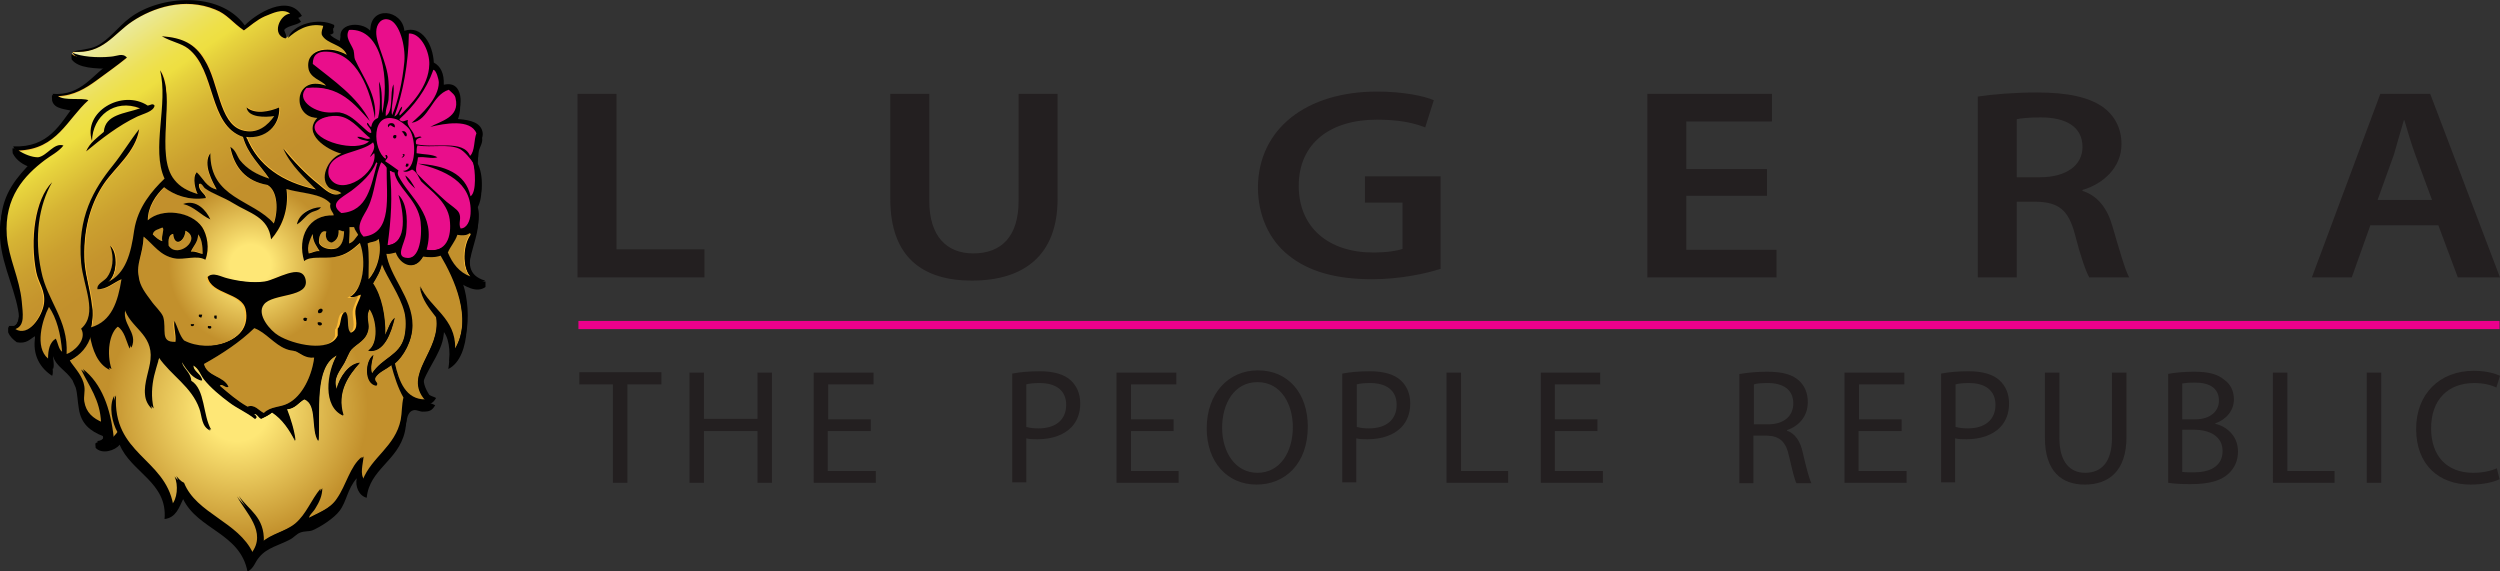 <svg version="1" preserveAspectRatio="xMidYMid meet"  xmlns="http://www.w3.org/2000/svg" viewBox="0 0 551.5 126"><rect x="0" y="0" width="551.5" height="126" fill="#333333" stroke="none"/><style>.Arched_x0020_Green{fill:url(#SVGID_1_);stroke:#FFFFFF;stroke-width:0.25;stroke-miterlimit:1;} .st0{fill-rule:evenodd;clip-rule:evenodd;fill:#EB3C94;} .st1{fill-rule:evenodd;clip-rule:evenodd;} .st2{fill:#FCBB36;} .st3{fill-rule:evenodd;clip-rule:evenodd;fill:url(#SVGID_2_);} .st4{fill-rule:evenodd;clip-rule:evenodd;fill:url(#SVGID_3_);} .st5{fill-rule:evenodd;clip-rule:evenodd;fill:#C2902C;} .st6{fill-rule:evenodd;clip-rule:evenodd;fill:url(#SVGID_4_);} .st7{fill-rule:evenodd;clip-rule:evenodd;fill:url(#SVGID_5_);} .st8{fill-rule:evenodd;clip-rule:evenodd;fill:url(#SVGID_6_);} .st9{fill:#E90E8B;} .st10{fill:#231F20;} .st11{fill:#EC008C;}</style><linearGradient id="SVGID_1_" gradientUnits="userSpaceOnUse" x1="-150.099" y1="7737.467" x2="-149.392" y2="7736.76"><stop offset="0" stop-color="#20AC4B"/><stop offset=".983" stop-color="#19361A"/></linearGradient><g id="Layer_3"><path class="st0" d="M85.8 23.2c-.1 1.4-.7 2.1-.5 3.6 1.8-1.1.8-5 1.7-7 .3 2.5-.8 5.4-.3 6.8 1.3-3 2.4-7.5 2.7-11.8.3-3.7-1.1-8.4-3.2-9.2-1.9-.7-3 1-3.1 2.6-.1 2.8 2.4 6.6 2.7 10.9.1 1.4.1 2.8 0 4.1z"/><path class="st0" d="M75.1 26.3c2.2.4 3.7 2 5 3.1.7.6 1.6 1.6 2.1 1.4.2-1.1-1.1-1.6-.9-2.2.5.1.4.8.9.9.2-1.2.8-1.7 1.5-2 .7-2.7.2-5.6.2-8 .9 1.9.5 4.8.7 7 1.6-7.1.2-18.9-7.3-18.4-.9 1.6.5 3.1.9 4.4.2.9.1 1.5.3 2.1 1.7 3.8 5.1 8 4.4 13-.6-3.9-2-8.7-4.7-11.7l-.1-.1c-.4-.5-.9-.9-1.3-1.3h-.1c-.2-.2-.5-.3-.7-.5l-.1-.1c-.2-.1-.5-.3-.8-.4-.3-.1-.5-.2-.8-.3h-.1c-.3-.1-.5-.1-.8-.2h-.2c-.3 0-.6-.1-.9-.1-2 0-3 .8-3.1 2.7 4.7 3.7 9.7 7.1 12.6 12.6-3.3-3.7-6.7-8.2-14-7.3-2.3 2.5 1.5 5.2 4.8 5.6.7-.1 1.7-.3 2.5-.2zM88.9 24.8c.1.8-.9 1.5-.5 2 2.2-2.2 6.4-6.3 6.5-11.3.1-2.6-1.5-6.5-4.1-6.8h-.3c-.1 6.7-1.3 12.9-3.2 18.3.8-.4.8-1.7 1.6-2.2zM85.5 38.3c-.3-.5-.7-.9-1.2-1.2-1 2-1.3 4.7-2 7.2 0 .1 0 .2-.1.3l-.3.9c0 .1-.1.2-.1.3-.1.4-.3.8-.5 1.2-.1.1-.1.2-.2.3v.1c-1 1.7-2.9 4.2-.8 6.1 6.6-.7 5-9 5.2-15.2z"/><path class="st0" d="M88.2 27.5c.4.9 1.5 0 1.9.2-.4 1.2 1.4 2.3 1.5 3.8.6.2 1.2-.5 1.5 0-.7.2-1.5.3-1.2 1.5 4.1 1 10.5-1.2 11.9 2.6 1-1.1.7-3.5 1.4-5-1.3-3.1-7-2.2-10.2-1.4 2.3-1.4 6.6-2.2 5.6-6.3-.2-.7-.9-1.3-1.5-1.9-3.8 1.3-4.3 6.7-8.2 7.3 2.1-1.7 6-5.4 6-8.9 0-.6-.6-2.8-1.2-2.9-1.6 4.6-4.3 8.1-7.5 11z"/><path class="st0" d="M101.4 34.1c-2.4-1.1-6-.2-9.2-.7-.2.4-.2 1-.2 1.7 1.6.3 3.5.2 4.6.9-1.1.4-2.7-.2-4.3 0-.1 1.4-.9 2.8 0 3.8 1.5 1.5 4.5 4.3 6.3 6 1 .9 2.2 1.6 2.6 2.2.9 1.3-.1 2.5.5 3.8 1.4 0 2.1-1.7 2.2-3.2.5-7.2-6-9.7-11.6-11.1 5.9.4 10.5 2.1 11.6 7.2 1.5-.9 1.1-5.9.5-7.2-.3-1-2.1-2.9-3-3.4zM87.2 39.3c-.5 0-.5-.4-1-.3.6 5.7.3 10.5-.5 16.4 4.6-.4 3.5-7.6 2.4-11.1 1.7 1.6 2.1 5 1.7 8.5-.3 2.4-2.5 5.4.3 5.5 3.3.1 3.3-6.7 2.7-9-1-4.3-5.1-6.8-5.6-10z"/><path class="st0" d="M93.2 41.3c-.6-.9-1-2.1-2-2.6-.5.2-1.4.8-2.1.3 3 0 3-6.9 1.4-9.2-.6-.8-2.2-2-2.9-2.2-5.7-1.9-5.1 6.8-2.4 8.7.5-.3-.4-1 .3-.9.6.6-.3.8-.3 1.4 1 .7 1.9 1.4 2.9 2-.2.5-.2.7 0 1.2 2.5 4.8 8.4 8.5 6.3 16.2 4.4.9 5.6-2.9 5.1-6.7-.5-3.7-4.3-6.2-6.3-8.2zM81.6 32.4c-.9-.3-2.1-.3-2.6-1 1.2-.2 1.9.8 2.9.3-1.8-1.3-3.7-4.2-6.5-4.8-2.2-.5-5.6.5-5.8 2.2-.3 3.3 9.3 5.9 12 3.3z"/><path class="st0" d="M82.8 35.3c-.3-.4-.6.6-1 .7.5-1 1.4-2.1.7-3.2-2.6 2.3-8.7 2-9.7 5.5-.3.8-.1 1.9.3 2.6 2.6 3.7 10.3-1.4 9.7-5.6z"/><path class="st0" d="M83.3 37.4c.3 0 0-.3-.2-.3-1 2.6-3.2 4.6-5.5 6.3-2.1 1.5-5.1 2.8-2.2 4.9 5.8-.4 6.4-6.1 7.9-10.9z"/><path class="st1" d="M105 62.2h-.2c-3.9-3.3 2.5-11.1.2-15.9 1.7-2.1 1.5-7.2 0-9.4.7-.8.3-2 .5-3.1.3-1.6 1.3-2.4.7-3.9-.8-2-3.6-2.2-5.8-2.4 1.7-2.4 1.9-8.6-2.6-7.5.1-2.5-.7-4.1-2.2-5-.2-4-2.6-8.3-6.5-7-.4-4.7-7.6-5.7-7.5 0-2-2.2-8-1.7-6.3 2.4-1.2-.5-2.4-1.1-3.1-2.2.1-.6.9-.5 1.2-.8h.1v-.1c.1-.1.1-.3 0-.5v-.1-.9c0-.2-.1-.3-.1-.3s-.7.5-.8.5c0 0-.1.1-.2.3-3-.8-6.7.1-8.4 2.2-.8.7-1.2 1.3-1.2 1.3.5-1-.7-1.6-.3-2.9.6-1.3 2.8-1.2 3.9-2.1-2.9-5-10.1-.5-12.6 2.1C48.2-.8 35.1.3 28.5 5.2c-1.7 1.3-3.1 2.9-4.6 4.3-.6.5-1.2 1-1.7 1.4-.7.5-1.5.8-2.2 1l-1.8.3c-1.4 0-2.4-.2-2.4-.2-.1 0 0 .9 0 1.1 1.5 2 5.2 2 8.7 2.1-3.8 2.4-7.4 6.7-13 5.8-.1 0 0 .9 0 1.2.5 2 3.1 1.8 4.9 2.4-3.1 4-8.1 9.2-13.6 8.1-.1 0 0 1 0 1.1.8 1.6 2.3 2.6 4.2 3.2-3.5 3.6-6.6 7.1-7 13.1-.4 6.7 3 12.6 4 18.3.4 2 .2 3.7-2.2 3.8v1.1c.4 1 1.1 1.6 1.9 2.2 2.2.4 2.9-.7 4.1-1.4-.8 4.3 1.2 7.2 3.7 8.8.5-1.1-.4-3.1.2-4.3.8 2.4 2.8 3 4.3 5.3.1.3.4.9.7 1.6.4 1.4.4 3 .7 4.7.5 3.3 2.5 4.9 5.3 6 .3 1.2-.8 1.1-1.5 1.5-.3.1-.1.6-.1 1.1 1.4 1.5 4.3.6 5.3-.7 2.5 6.1 10.6 8.3 9.9 16.4 2.5-.3 3.2-2.5 4.1-4.4 3.3 6.8 12.6 7.5 14.2 16 1.5-.8 1.6-2.1 2.6-3.2 1.7-2.1 4.4-2.6 6.8-3.9.8-.4 1.4-1.2 2.2-1.5 1-.4 1.9-.2 2.7-.5 1.9-.8 4.8-2.7 6-4.3 1.6-2.1 1.7-4.8 3.8-7.2-.4 1.8.5 3.9 2.2 4.3.6-6.3 6.9-8.1 8.4-14.5.4-1.6.2-4.4 1.9-4.8.7-.2 1.5.4 2.2.3 1.3 0 1.9-.2 2.6-1.4-.5-.3-1.1-.4-1.5-.7-.8-1.2-1.7-3.1-1-4.8 1.2-3.2 4.4-6.9 4.4-10.7 1.5 2 1.4 5.6 1 8.2 5.2-2.6 4.9-14.2 2.1-19.3 1.4.9 4.1 2.7 6.1 1.2v-1.2c-.2 0-2 .1-2.1.1zM16.5 12.4c0 .1-.1 0-.2 0h.2zm8.1 85.5l.2-.1-.2.2v-.1zm13.1 14.7c.1-.1.2-.1.3-.2-.1.2-.1.2-.3.2.1.1 0 .1 0 0zm21.1 7.5c-.4.2-.7.5-1.1.8.2-.2.6-.5 1.1-.8z"/><path class="st2" d="M14.5 78.6l.5-.2c1.1-.4 2.9-1.7 3.6-3.4.3-.8.3-1.7 0-2.4 1.5-1.5 1.8-3.3 1.7-5.4.2 1.6.2 3.1-.2 4.9l-.1.5.5-.1c4.8-1.4 6.2-6.3 6.9-10.8l.1-.6-.5.2c-.6.2-1.2.6-1.7.9-1 .6-2.1 1.3-3.2 1.3 0-.4.4-.7 1-1.1.4-.3.8-.6 1-.9.7-.9 1.2-2.3 1.3-3.9v.9c-.1 1.6-.7 3-1.5 3.6l.3.6c4.1-1.9 5.3-6.7 6-11.7.7-5.1 3.9-8.7 6.6-11.3l.2-.2-.1-.2c-1.6-3.5-1.2-7.9-.8-12.5.2-2.7.5-5.6.3-8.2.5 2.4.3 5.5.1 8.5-.3 4.9-.5 10 1.9 12.9 1.2 1.5 2.9 2.5 5.3 3.2l.7.2-.3-.6c-.4-.7-1.1-3-.4-4.2.4.3.7.7 1 1.1.8 1.1 1.7 2.1 3.3 2.5l.6.1-.5-1c-.7-1.4-2.1-4-1.7-6.1.5 5.7 4.4 8 8.3 10.2 2.1 1.2 4.2 2.4 5.7 4.1l.4.4.2-.5c1-2.7 1.1-7.4-1.5-8.9h-.1c-4.1-.7-6.6-3-7.7-7.1.2.3.4.6.6 1 .2.4.4.8.7 1.2 1.4 1.9 3.4 3.2 6.6 4.2l.9.3-.5-.8c-.6-.9-1.3-1.8-2-2.7-1.5-1.9-3-3.8-3.7-6.4l.1.2C56.9 36.6 62 40.5 70 42.2l1 .2-.7-.7c-.5-.5-1-1.1-1.6-1.6-1.2-1.3-2.6-2.6-3.7-4.2 1.5 1.6 3.3 3.4 5.3 5.1.2.2.4.3.6.5 1 .9 2.2 1.9 3.5 1.9.5 0 .9-.1 1.3-.4l.4-.2-.4-.3c-.5-.4-1.1-.5-1.5-.7-.5-.1-1-.3-1.3-.7-.7-.8-.9-2-.5-3.2.5-1.7 1.9-3.2 3.2-3.6l1.1-.3-1.2-.3c-2.1-.5-5.3-2.3-6-4.4-.3-1 0-1.9.8-2.9l.5-.5H70c-2.3 0-3.6-1.9-3.6-3.7 0-1.6 1-3.3 3.2-3.3.6 0 1.4.2 2.1.4l1 .4-.6-.8c-.3-.5-.9-.8-1.5-1.2-1.1-.6-2.2-1.3-2.4-2.8-.1-1 .2-1.8.7-2.4.7-.7 1.9-1.2 3.3-1.2s2.9.4 4.1 1.1l.7.4-.2-.8c-.5-1.5-1.8-2.1-3-2.6-1-.5-2-.9-2.5-1.8-.1-.5 0-.8.1-1.2.1-.2.2-.4.2-.7l.1-.3-.3-.1c-.5-.1-1-.1-1.5-.1-2.7 0-4.6 1.4-6.1 2.7l-.2.4c-.6.6-.5-.1-.7 0-1.1-.3-1.3-1.2-1.2-1.8.1-1.4 1.3-2.9 2.4-3l.8-.1-.7-.5c-.5-.4-1.2-.6-1.9-.6-1.2 0-2.5.6-3.5 1-.2.1-.3.1-.5.2-1.4.6-2.5 1.5-3.5 2.3-.3.2-.6.5-.9.7-.9-.6-1.6-1.2-2.3-1.8-1.2-1-2.3-2-3.9-2.7C45.5 1 43.3.6 41 .6 35.6.6 31.1 3 29 4.5c-1.1.7-2.1 1.6-3.1 2.5-2.5 2.2-4.5 4.4-8.8 4.3l-.2.1h-.1c-.6.1-.6 0-.7.1l-.2.4.3.3c1.5.6 3.4 1 5.9 1 .8 0 1.6 0 2.3-.1.4 0 .8-.1 1.2-.2.8-.2 1.4-.3 1.9 0-2 1.6-3.9 3-6 4.5l-.5.2c-2.3 1.7-4.9 3.2-8.2 3.4h-.9l.7.5c.8.6 2.3.7 3.7.7h1c.5 0 1.1 0 1.6.1-1.2 1.1-2.2 2.3-3.2 3.5-2.9 3.5-5.6 6.8-11.6 7.1h-.8l.6.6c.5.3 2.4 1.4 4.1 1.4h.4c1-.1 1.8-.8 2.6-1.4.8-.7 1.6-1.3 2.4-1.3-.7.8-1.6 1.3-2.4 1.9-.4.3-.9.6-1.3.9-4.3 3.3-9.2 8.2-8.5 17 .2 2.6.9 5 1.6 7.4.7 2.3 1.4 4.6 1.6 7.2 0 .3.1.6.1.9.3 2.3.5 4.3-1.3 4.9l-.6.2.6.4c.5.3 1 .4 1.5.4 2.6 0 5-3.8 5.3-6.3.2-1.9-.3-3.3-.9-4.7-.3-.8-.6-1.6-.8-2.4-1-5.2-.8-12 1.4-16.5-1.7 4.7-2 10.5-.8 16.4.6 2.7 1.7 4.9 2.7 7.1 1.6 3.3 3.2 6.5 2.9 11v.6zm4.8-15.9c-.4-1.6-.7-3.2-.9-4.7-.9-10.1 2.8-16.2 6.9-21.3 1.1-1.3 2-2.7 3-4.1.6-.9 1.3-1.9 2-2.8-.9 2.8-2.8 5-4.7 7.2-.9 1.1-1.8 2.1-2.6 3.2-2.2 3.1-4.7 8.5-4.5 16.6 0 2.1.5 4.1.9 6.1.1.3.1.6.2 1l-.3-1.2zm41.2-37.5c-.4.1-1.2.2-2.1.2-1 0-2.5-.1-3.2-.9.6.3 1.4.4 2.2.4 1.5 0 3-.4 3.9-.8 0 .3 0 .7-.1 1l-.7.1zm-6.7 4.6v.1-.1c-4.2-1.3-5.5-5.4-6.9-9.8-1.1-3.6-2.3-7.3-5.2-9.5-.9-.7-1.9-1.1-3-1.5-.4-.1-.7-.3-1.1-.4 3.5.6 5.7 2 7.4 4.7 1.1 1.9 1.9 4.3 2.6 6.6 1.3 4.1 2.5 8 5.7 9.1 2.8.9 5.5-.2 7.5-3.2l.3-.5c-.2 1-.7 2-1.4 2.8-1.3 1.4-3.3 2-5.4 1.8l-.5-.1zM80.9 61.1l-.1 1.3.6-.6c1.9-1.9 3.2-5.9 2.3-9.2l-.2-.7-.4.6c-.2.3-.7.5-1.3.6-.3.1-.7.2-1 .3l-.2.1v.2c.6 2.3.4 5.3.3 7.4zM104.1 51.9v-.1c0-.5-.3-.7-.7-.6h-.1l-.1.1c-.4.4-1.1.5-2.3.3l-.3-.1-.1.3c-.3.8-.6 1.4-1.1 2.1-.4.6-.7 1.2-1 1.9v.2c1.2 2.9 2.9 4.6 5.1 5.5l.3-.5c-1.8-2-1.5-6.8 0-8.8l.3-.3zM48.8 84.6c-.2 0-.4.1-.5.2l-.3.3.3.2c.4.3.7.6 1.1.9 1.6 1.3 3.2 2.7 5.1 3.7l.1.1h.1c.9-.4 1.6.2 2.3.7.3.2.6.5 1 .7l.2.1.2-.2c.8-.8 1.9-1.1 3-1.3.7-.2 1.5-.3 2.2-.7 3.4-1.7 5.4-6.4 6-10.3l.1-.4h-.4c-1.4.2-2.3-.4-3.1-.9-.3-.2-.6-.3-.9-.5-.3-.2-.7-.2-1.1-.3-.3-.1-.7-.1-1-.2-1.3-.5-2.4-1.4-3.4-2.3-1.1-.9-2.3-1.9-3.6-2.3L56 72l-.1.1c-2.8 2.7-6.3 5.2-11 7.8l-.2.1.1.2c.4 1.6 1.7 2.3 2.9 3 .9.5 1.7.9 2.2 1.7-.1 0-.2-.1-.3-.2-.3.1-.6-.1-.8-.1z"/><path class="st2" d="M74.9 56.2c-.1 0-.3.1-.4.1-.2.1-.4.1-.7.1-.7.1-1.4.1-2 .1h-1.4c-1.1 0-2.3 0-3.1.6-.7-2.6-.3-5.1.9-6.9 1.2-1.6 3-2.4 5.3-2.4h.3l.1-.3c.1-.3-.1-.6-.3-.9-.3-.4-.6-.9-.4-1.6v-.2l-.1-.1C71.6 43 69 42.5 66.4 42c-1.1-.2-2.2-.4-3.2-.7l-.5-.1.1.5c.6 5-1.4 8.4-2.9 10.3-.7-3.5-3.2-4.8-5.9-6.2-.8-.4-1.7-.9-2.5-1.4-1-.6-2.1-1.2-3.2-1.7s-2.2-1-2.9-1.6c-.1 0-.2-.2-.3-.3-.3-.4-.6-.8-1-.8-.1 0-.3 0-.4.1l-.1.1v.2c-.1 1 .5 1.7 1 2.2.2.2.4.4.5.6-3.1.4-6.4-.5-8.6-2.4l-.2-.2-.2.4c-1.4 1.4-3.7 4.1-3.7 7.6v.7l.5-.5c1.1-1 2.8-1.6 4.7-1.6 2.8 0 5.5 1.2 6.8 3 1 1.5 1.6 4.3.8 6.5-.6-.3-1.3-.4-2.1-.4-.6 0-1.2.1-1.9.1-1 .1-1.9.2-2.6 0-2.2-.4-3.5-1.6-4.9-3.1-.5-.5-1.1-1.1-1.7-1.6l-.5-.4v.6c-.1 1.8-.5 3.2-.8 4.4-.4 1.6-.8 3-.5 4.7.3 2.1 1.5 3.7 2.6 5.1l.2.3c.3.4.7.9 1.1 1.3.7.8 1.4 1.6 1.6 2.2.3.8.3 1.6.3 2.5 0 1.6.1 3.4 2.8 3.2h.3v-.3c.1-.9 0-1.9-.1-2.7 0-.1 0-.2-.1-.4v.1c.4 1 .8 2 1.5 2.8l.1.1c.2.1.4.2.7.3.1 0 .1.1.2.1.2.1.4.1.6.2h.1c.2.1.5.1.7.2h.1c.2 0 .4.1.7.1h.2c.2 0 .4.1.6.1H46.3c.3 0 .5 0 .8-.1 3.3-.4 6.9-2.1 7.5-5.8v-.2-.5-.2-.7c0-.3-.1-.5-.1-.8-.4-2-2.4-2.9-4.3-3.8-1.8-.8-3.6-1.6-4-3.2.3-.2.6-.3 1-.3.6 0 1.3.2 1.9.5.4.1.8.3 1.1.4 1.3.3 3.8.8 6.3.8.7 0 1.4 0 2-.1.7-.1 1.7-.5 2.8-.9 1.4-.6 3-1.2 4.2-1.2 1 0 1.5.4 1.7 1.3.1.6.1 1.1-.2 1.5-.6 1-2.5 1.4-4.3 1.9-.5.1-1 .2-1.5.4h-.1c-.2 0-.4.1-.6.2h-.1c-.2.1-.3.1-.5.2h-.1c-.2.1-.3.1-.5.2l-.1.1c-.1.1-.3.2-.4.2h-.1c-.1.1-.3.2-.4.3l-.1.1c-.1.1-.2.2-.3.4-.1.1-.2.3-.3.4 0 .1 0 .1-.1.2 0 .1-.1.2-.1.3v.8c0 2.3 2.6 4.9 3.8 5.6 1.8 1.1 5.4 2.3 8.5 2.3 2.6 0 4.4-.8 5.1-2.4v-1.5c.4-.5.5-1.1.6-1.8.1-.7.3-1.4.7-1.7.3.4.3 1.2.3 1.9 0 1 .1 2.1.8 2.6l.1.1.2-.1c1.6-.6 1.5-2.2 1.3-3.5-.1-.5-.1-1.1-.1-1.5.1-.8.3-1.3.6-2 .2-.5.5-1 .6-1.6l.1-.5-.5.1-.6.3c-.2.1-.4.2-.7.2 2.4-2.3 2.9-8.1 1.5-11.7l-.2-.4-.8.6c-.9 1.1-2.1 2.1-3.8 2.6z"/><path class="st2" d="M41.9 55.3l-.3.5.6-.1c.6-.1 1 .1 1.4.2.3.1.6.2 1 .3h.4v-.4c0-2.1-.4-3.5-1.1-4.5l-.6-.7v.9c0 1.2-.5 1.9-.9 2.7-.2.4-.4.7-.5 1.1z"/><path class="st2" d="M41.1 50.7l-.4-.2v.5c-.1 1.3-.8 2.1-1.3 2.1-.4 0-.7-.6-.8-1.5v-.3l-.3.1c-1.5.2-1.4 2-1.3 2.9v.1l.1.1c.5.8 1.2 1.2 2.2 1.2 1.5 0 3.1-1.2 3.4-2.5 0-1.1-.5-2-1.6-2.5zM68.6 51.4c-.1.2-.1.3-.2.5-.5 1.2-1.1 2.7-.7 4.1l.1.3h.3c.4-.1.6-.2.9-.3.4-.2.8-.3 1.4-.2l.6.1-.3-.6c-.1-.2-.2-.4-.4-.6-.5-.8-1-1.6-1.1-2.7v-.4l-.6-.2zM73.2 53.2c-.3-.1-.6-.2-.7-.5-.3-.5-.3-1.1-.1-1.4l.1-.3-.3-.1c-.6-.2-1.2-.1-1.6.4-.5.6-.6 1.7-.4 2.3.3 1 1.8 1.6 3 1.6.4 0 .8-.1 1.2-.2 1.6-.5 1.9-2.8 1.9-4.1v-.4l-.4.1c-.2 0-.3 0-.4-.1-.2-.1-.4-.2-.7-.1h-.3v.3c0 1.3-.4 2.1-1.3 2.5zM36 49.8l-.2-.1-.2.1c-.2.1-.4.2-.7.3-.6.3-1.3.6-1.5 1.4v.1l.1.1c.5.6 1.2 1.3 2.2 1.6l.6.2-.2-.6c-.1-.5 0-1.1.1-1.7.2-.5.3-1.1-.2-1.4zM76.8 50.1c.1.9 0 1.8-.1 2.6 0 .3-.1.6-.1.9v.4h.4c.9-.3 1.4-.9 1.9-1.6.1-.2.2-.3.3-.4l.1-.1-.1-.2c-.1-.3-.3-.6-.4-.8-.2-.3-.3-.5-.4-.8l-.1-.2h-1.6l.1.2z"/><linearGradient id="SVGID_2_" gradientUnits="userSpaceOnUse" x1="17.655" y1="10.444" x2="51.715" y2="59.086"><stop offset="0" stop-color="#E9EDB1"/><stop offset=".057" stop-color="#EBE891"/><stop offset=".118" stop-color="#ECE474"/><stop offset=".175" stop-color="#EDE15A"/><stop offset=".227" stop-color="#EEE048"/><stop offset=".267" stop-color="#EEDF41"/><stop offset=".31" stop-color="#E7D33D"/><stop offset=".444" stop-color="#D6B434"/><stop offset=".57" stop-color="#CBA02F"/><stop offset=".682" stop-color="#C5942D"/><stop offset=".77" stop-color="#C2902C"/></linearGradient><path class="st3" d="M18.1 72.5c3.8-3.3.5-9.2 0-14.5-.9-10.1 2.8-16.3 7-21.5 2.1-2.6 3.7-5.5 5.8-8-.8 5-5.1 8.3-7.7 11.9-2.7 3.8-4.6 9.3-4.4 16.4.1 5.3 2.6 9.7 1.5 15.4 4.4-1.3 5.9-5.6 6.7-10.6-1.7.7-3.3 2.4-5.3 2.2-.3-1.1 1.4-1.6 2.1-2.6 1.2-1.6 1.7-4.2.7-7 1.9 1.8 1.4 6.7-.5 8 3.9-1.8 5.1-6.4 5.8-11.4.7-5.1 3.8-8.7 6.7-11.4-3.1-6.5.9-16.5-1-23.9C39 21 34 34.3 38.4 39.7c1.2 1.4 2.8 2.4 5.1 3.1-.3-.7-1.3-3.5-.2-4.8 1.5 1.3 2.2 3.3 4.4 3.8-.8-1.5-3.2-5.6-1.4-8-.2 10 9.4 10.3 14 15.5 1.1-2.8.9-7.2-1.4-8.5-4.7-.8-7.3-3.7-8.2-8.4 1.1.7 1.3 1.9 2.1 2.9 1.5 2 3.7 3.2 6.5 4.1-2-3-4.7-5.3-5.8-9.2-7.8-2.5-6-14.7-12.1-19.5C39.8 9.4 38 9.3 35.7 8c4.4.3 7.4 1.6 9.6 5.1 3.2 5.1 3.2 13.9 8.2 15.5 3.4 1.1 5.8-1.1 7.2-3.1-1.9.3-5.8.5-6.1-1.9 1.8 1.6 5.1.9 7.2 0 .2 4-3.1 7-7.3 6.5 2.6 6.4 8 10 15.4 11.6-2.3-2.5-5.6-5.3-7.2-9 2.2 2.7 4.8 5.5 7.7 7.8 1.4 1.1 3.2 3.2 5.1 2-1-.8-2.2-.5-2.9-1.4-2.1-2.4.5-6.7 2.9-7.3-3.5-.7-8.8-4.1-5.5-7.8-5.6 0-5.3-9.8 1.9-7.2-.8-1.2-3.7-1.6-3.9-4.1-.3-4.4 5.2-4.8 8.5-2.7-.8-2.5-4.3-2.3-5.5-4.4-.2-1 .2-1.4.3-2-3.5-.6-6 1.1-7.8 2.7.1-.2.2-.4.3-.5-.5.4-.8.7-.8.7-3.2-.7-1.3-5.3 1-5.5-1.7-1.3-4 0-5.6.7-1.8.8-3.4 2.2-4.6 3.1C51.2 5 50 3.2 47.4 2.2c-6.8-2.8-13.8-.4-18.3 2.6-3.9 2.6-6.3 6.9-12.4 6.7-.8.2-.9.3-.9.3 2 .8 5.6 1.2 8.5.9 1.4-.1 2.6-.9 3.6.2-2.3 1.8-4.5 3.4-6.8 5.1-2.2 1.6-4.9 3.3-8.4 3.4 1.5 1.1 5.1.3 6.7.9-4.7 4.1-6.8 10.8-15.4 11.1 1.2.7 3 1.5 4.3 1.4 2-.2 3.5-3.2 5.6-2.6-1.1 1.5-2.8 2.2-4.1 3.2-4.5 3.4-9 8.2-8.4 16.7.4 5 2.8 9.3 3.2 14.5.3 2.6.9 5.3-1.4 6.1 2.9 1.8 5.9-2.8 6.3-5.6.4-2.9-1.2-4.5-1.7-7-1.4-7.1-.3-16 3.6-19.8-2.9 5-4 12.1-2.4 19.6 1.4 6.6 6 10.6 5.6 18.3 1.8-.7 4.8-3.3 3.5-5.7z"/><linearGradient id="SVGID_3_" gradientUnits="userSpaceOnUse" x1="23.088" y1="23.565" x2="26.803" y2="28.871"><stop offset="0" stop-color="#E9EDB1"/><stop offset=".057" stop-color="#EBE891"/><stop offset=".118" stop-color="#ECE474"/><stop offset=".175" stop-color="#EDE15A"/><stop offset=".227" stop-color="#EEE048"/><stop offset=".267" stop-color="#EEDF41"/><stop offset=".336" stop-color="#F1D83F"/><stop offset=".503" stop-color="#F6C83A"/><stop offset=".653" stop-color="#FABF37"/><stop offset=".77" stop-color="#FCBB36"/></linearGradient><path class="st4" d="M22.9 29.1c.4-3.9 4.6-4 7.9-5.1-5.6-2.2-10.5 1.6-10.6 7.2-2.1-6.6 6.7-11.5 12.3-7.8.6-.1 1.2-.6 1.5 0-.1 1.3-2.5 1.7-3.8 2.4-4.1 2-7.8 4.9-11.3 7.7.9-2 2.5-3.1 4-4.4z"/><path class="st5" d="M48.5 85.1c2 1.6 3.8 3.3 6.1 4.6 1.6-.6 2.5.9 3.6 1.4 1.5-1.5 3.6-1.2 5.3-2.1 3.2-1.6 5.3-6.1 5.8-10.1-2 .2-3.1-.9-4.1-1.4-.6-.3-1.4-.3-2.1-.5-2.6-1-4.5-3.7-7-4.6-3.2 3.1-7 5.6-11.1 7.9.7 2.7 4.2 2.6 5.3 5-.5.5-1.3-.7-1.8-.2z"/><radialGradient id="SVGID_4_" cx="52.272" cy="90.151" r="34.739" gradientUnits="userSpaceOnUse"><stop offset=".206" stop-color="#FEE776"/><stop offset=".83" stop-color="#C2902C"/></radialGradient><path class="st6" d="M82.8 83.3c-.3.9.8 1.1.3 1.7-2.7-.4-2.5-5.4-.7-6.7-.3 1.1-.8 2.8-.3 4.1 2.3-3.6 6.1-3.9 7.2-8.2.4-1.7.4-4 0-5.5-.9-3.7-3.6-7.2-5-10.6-.4 1.8-1.2 3.1-2 4.4 1.9 2.8 2.8 7.2 2.7 11.4.7-1.3 1-2.9 2.1-3.8-.8 3.3-2.3 7.7-5.8 7.2 2.5-1.6 1.9-7 .3-9.2-1 1.5-.1 3.1-.3 4.4-.4 2.6-2.4 3.1-3.8 4.6-.5.6-1 1.9-1.5 2.9-1 1.8-2.6 3.4-1.7 5.8.7-2.7 2.7-5.6 5.1-5.8-2.4 2.7-5.2 6.4-3.6 11.6-4.5-2-3.5-9.5-1.4-13.3-5.2 2.5-3.7 12.7-4.1 18.9-1.7-2.4-.1-8.1-3.1-9.2-1.3.7-2 2.1-3.9 2.2.8 2 1.7 4.9 1.9 7-1.3-2.5-2.8-4.8-5.1-6.3-.7.6-1.5 1-2.4 1.4-.6-.2-1.1-1.4-1.7-1 .3.1 1 .9.3 1-1.7-1.4-3.9-2.3-5.6-3.6-1.9-1.4-4.2-3.3-5.6-5.1-.8-1-1.1-2.4-2.4-3.1-.2 1.4 1.7 1.9 1.9 3.4-1.6-.5-2.4-1.3-3.2-2.4-.1-.2-.4-.6-.7-1-.1-.2-.2-.3-.3-.5v-.1s0-.1-.1-.1l-.1-.1v-.1-.1-.1V80.1c0 .1.1.2.1.2v.1c.5 1.1 1.8 2 1.9 3.6 3.1 1.9 2.5 7.6 4.4 10.8-2-.8-1.8-3.1-2.4-4.8-1.2-3.3-3.6-5.6-5.9-7.8l-1.6-1.6-.2-.2c-.2-.2-.4-.4-.5-.6-.1-.1-.1-.2-.2-.2l-.6-.9-.3.9v.1c-.3 1-.6 2-.9 3.2-.5 2.2-.7 4.7-.1 7.2-1-.9-1.4-1.9-1.5-3.1-.2-1.4.1-2.9.4-4.3.1-.4.2-.7.3-1.1.1-.2.1-.5.2-.7v-.1c.1-.3.1-.5.2-.8v-.1c.1-.3.1-.5.1-.8.6-5.7-4.6-7-5.8-11.4-1.3 3.8 2.8 5.5 1.2 9-.8-1.7-1.1-4-2.7-4.9-2.3 1.5-2.8 6.3-1.7 9.6-2.7-1.3-3.8-4.4-4.4-7.7-.8 2.8-2.4 4.6-4.8 5.8.1.2.2.3.3.5 1 1.4 2.6 3.1 2.9 5.2.2 1.2-.2 2.3 0 3.4.4 2.4 1.9 3.7 4.1 4.6-.2-5.2-2.7-8.1-4.4-11.8 4.1 3.2 6.1 8.6 6.8 15.2.4-.4.9-.8 1.2-1.4-1-2-2-5.7-.7-8-.8 13 10.7 13.8 12.6 24.1 1.3-1.2 1.6-4.4.7-6.3.5.6 1 1.2 1.7 1.5 2.7 6.8 12 8.6 15.2 15.5 3.7-4.7-1.4-9.2-3.1-12.6 2.1 3.1 5.7 4.6 5.5 10.1 1.9-1.8 5.1-2.3 7.3-4.1 2.6-2.1 3.5-5.2 5.6-7.7 0 1.7-.7 3.1-1.5 4.4-.5.9-1.5 1.6-1.4 2.2 2.4-1.3 5-2.2 6.5-4.4 2-3 2.9-7.1 5.5-9.2-.1 1.6-.9 4 .2 5.1 1.9-5.1 7.2-7.5 8.4-13.3.3-1.6.2-3.3.7-5.1-1.3-2-2-4.6-2.7-7.2-1.5 1.2-3.2 1.7-4 3.1z"/><g><radialGradient id="SVGID_5_" cx="55.293" cy="58.459" r="21.767" gradientUnits="userSpaceOnUse"><stop offset=".206" stop-color="#FEE776"/><stop offset=".83" stop-color="#C2902C"/></radialGradient><path class="st7" d="M79.5 53.7c-1.3 1.1-2.6 2.3-4.5 2.8-.1 0-.3.1-.4.1-.2.1-.5.1-.7.1-2.5.3-5.3-.4-6.7.9-1.6-5.3 1-10.3 6.5-10.1.1-.5-1.1-1.2-.7-2.6-2-2.3-6.4-2.3-9.7-3.2.6 4.8-1.2 8.6-3.4 11.1-.6-5.1-4.7-5.7-8.4-8-2.1-1.3-4.6-2.2-6.1-3.2-.3-.3-.8-1.4-1.4-1-.1 1.6 1.6 2.1 1.5 3.1-3.8.6-7.2-.7-9.2-2.4-1.8 1.8-3.6 4.4-3.6 7.3 3-2.7 9.5-1.9 12 1.5 1.1 1.6 1.7 4.7.7 7.2-1.9-1.1-4.8 0-6.8-.3-3.2-.5-4.5-2.8-6.8-4.8-.3 4-1.7 6.1-1.4 9 .3 2.1 1.6 3.8 2.7 5.3.9 1.2 2.4 2.5 2.7 3.6.8 2.6-.7 5.6 2.7 5.5.3-1.7-.5-3.4-.2-4.6.7 1.4 1 3.2 2.1 4.3.2.1.4.2.7.3.1 0 .1.1.2.1.2.1.4.1.5.2.1 0 .1 0 .2.1.2.1.5.1.7.2h.1c.2 0 .4.1.6.1h.2c.2 0 .4.1.6.1H46.1c.2 0 .5 0 .7-.1 3.5-.4 6.7-2.3 7.2-5.5v-.2-.5-.2-.5-.2c0-.2-.1-.5-.1-.8-.8-3.8-7.6-3.3-8.4-7.2 1.3-1.1 3 0 4.4.3 2.3.5 5.5 1 8.2.7 2.4-.3 8.2-4.2 9-.5.7 3-3.2 3.3-6.2 4.1h-.1c-.2.1-.4.1-.6.2h-.1c-.2.1-.3.1-.5.2h-.1c-.2.1-.3.1-.5.2h-.1c-.1.1-.3.1-.4.2h-.1c-.1.1-.2.2-.4.3 0 0 0 .1-.1.1l-.3.3c-.1.1-.2.3-.2.4 0 .1 0 .1-.1.2 0 .1 0 .2-.1.2 0 .1 0 .1-.1.2v.5c0 2.1 2.3 4.6 3.7 5.4 3.2 2 11.5 3.9 13.1 0v-1.5c.9-.9.4-3.3 1.7-3.7 1 .9.1 3.8 1.2 4.6 2-.7.9-3.1 1-4.8.1-1.4.9-2.3 1.2-3.6-.8.2-1.2.7-2.4.5 3.6-1.7 4.5-8 2.9-12z"/><radialGradient id="SVGID_6_" cx="68.175" cy="47.559" r="2.296" gradientUnits="userSpaceOnUse"><stop offset=".206" stop-color="#FFF7AD"/><stop offset=".608" stop-color="#D5B054"/><stop offset=".83" stop-color="#C2902C"/></radialGradient><path class="st8" d="M65.5 49.4c.5-2.4 3-3.7 5.3-3.8-.5.8-1.5.8-2.2 1.2-1.2.8-1.9 2-3.1 2.6z"/></g><path class="st5" d="M44.7 55.9c0-1.8-.2-3.3-1-4.3 0 1.8-.9 2.6-1.5 3.8 1.1-.1 1.6.4 2.5.5zM40.9 51c-.1 2.3-2.4 3.8-2.7.7-1 .2-1.1 1.3-1 2.6 2 2.9 7.5-1.6 3.7-3.3zM35.8 50.1c-.7.5-1.9.5-2.1 1.5.6.6 1.1 1.3 2.1 1.5-.3-1.1.6-2.7 0-3zM83.4 52.7c-.4.7-1.6.7-2.4 1 .4 2.5.3 5.7.2 7.9 1.7-1.8 3.2-5.7 2.2-8.9zM93.4 56.4c-1.7 3.4-4.9 2-6-.9-.7.2-1.3.5-2.2.3.7 5.2 5.8 9.9 5.8 15.9 0 3.4-1.9 6.7-3.9 8.4.9 4 2.4 8.1 6.8 8-5.1-5.6 3.6-10.7 2.4-18.3-1.5-2-3.1-3.8-3.6-6.7 2.2 4.9 7.9 7.1 7.7 13.8 4-6.7-.2-15.8-3.1-20.8-1.1.6-2.6.6-3.9.3zM103.4 51.5c-.6.6-1.6.5-2.6.3-.5 1.5-1.5 2.5-2.1 3.9 1 2.4 2.5 4.4 4.9 5.3-1.9-2.1-1.6-7 0-9.2.1-.2.1-.4-.2-.3zM68.9 51.5c-.5 1.2-1.3 2.9-.9 4.4.8-.1 1.3-.7 2.4-.5-.6-1.1-1.3-2-1.5-3.4v-.5zM72 51.1c-1.3-.5-1.8 1.5-1.5 2.4.3 1 2.2 1.7 3.8 1.2 1.3-.4 1.7-2.3 1.7-3.8-.6.1-.6-.3-1.2-.2.1 1.5-.5 2.3-1.5 2.7-1.4 0-1.6-1.5-1.3-2.3zM79 51.8c-.2-.6-.6-1.1-.9-1.7h-1c.1 1.3-.1 2.4-.2 3.6 1.1-.3 1.5-1.2 2.1-1.9z"/><g><path class="st9" d="M85.7 40.3v-3.4l-.1-.1c-.4-.5-.8-.9-1.3-1.3l-.3-.2-.2.3c-.7 1.4-1 3.1-1.4 4.8-.2.8-.3 1.6-.6 2.4l-.1.3-.3.9v.1c0 .1 0 .1-.1.2-.2.4-.3.8-.5 1.1-.1.1-.1.2-.2.4s-.3.5-.4.7c-1 1.6-2.3 3.9-.3 5.8l.1.1h.1c5.8-.5 5.7-6.6 5.6-12.1z"/><path class="st9" d="M105 31.5c.1-.7.2-1.5.4-2.1l.1-.1-.1-.1c-.7-1.6-2.4-2.4-5-2.4-1 0-2.1.1-3 .3 2.1-1 4.2-2.4 3.5-5.5-.2-.7-.8-1.3-1.3-1.8l-.3-.3-.1-.1-.2.1c-1.1.4-1.9 1-2.6 1.8.5-1 .8-2 .8-3.1 0-.6-.5-3-1.4-3.2l-.3-.1-.1.3-.6 1.5c.2-.8.4-1.6.4-2.4.1-2.7-1.6-6.8-4.4-7.2H90v.3c0 1.8-.1 3.6-.3 5.5.1-3.6-1.3-8-3.5-8.8-.3-.1-.6-.2-.9-.2-1.6 0-2.5 1.5-2.6 3 0 1 .3 2.1.6 3.2-.3-.5-.6-1-1-1.5C80.9 6.9 79.1 6 77 6.2h-.2l-.1.2c-.8 1.3-.1 2.6.3 3.6.2.4.4.8.5 1.1.1.4.1.8.2 1.1 0 .3.1.7.2 1 .2.5.4.9.7 1.4-.1-.2-.3-.3-.4-.5l-.1-.1c-.4-.5-.9-.9-1.4-1.3h-.1c-.2-.2-.5-.3-.7-.5l-.1-.1c-.3-.2-.5-.3-.8-.4-.2-.1-.5-.2-.9-.3H74c-.3-.1-.6-.1-.9-.2h-.2c-.4-.1-.6-.1-.9-.1h-.2c-2.1 0-3.2 1-3.2 3.1v.2l.1.1c.7.6 1.4 1.1 2.2 1.7 2.9 2.3 5.9 4.6 8.2 7.5-2.4-2.4-5.3-4.5-9.8-4.5-.6 0-1.2 0-1.8.1h-.1l-.1.1c-1 1.1-.9 2-.7 2.7.7 1.9 3.4 3.2 5.6 3.5h.3c-1.8.3-3.4 1.2-3.5 2.5-.1.6.2 1.2.7 1.8 1.4 1.6 4.9 2.8 8 2.8 1.2 0 2.8-.2 3.8-1.1l.5-.6-.4-.1c.1 0 .2-.1.3-.1l.5-.2-.4-.3c-.3-.2-.5-.4-.8-.7.2.2.5.3.7.3.1 0 .2 0 .2-.1l.2-.1v-.2c.1-.4 0-.8-.2-1.1h.2l.1-.3c.2-.9.6-1.5 1.3-1.8l.2-.1V26c.1-.4.2-.7.2-1.1h.6c.7-3.1.8-7 .1-10.5.3 1.1.5 2.2.6 3.3.1 1.5.1 2.9 0 4 0 .5-.2 1-.3 1.4-.2.7-.4 1.3-.2 2.3l.1.4c-.9.3-1.6 1-1.9 2.1-.8 2.4.1 6 1.8 7.2 0 .1-.1.2-.1.3v.2l.1.1c.6.4 1.2.8 1.7 1.2l1 .7c-.1.2-.1.4-.1.5 0-.1-.1-.2-.1-.4l-.1-.3H87c-.1 0-.1 0-.3-.1-.1-.1-.3-.3-.7-.2h-.3v.3c.6 5.9.2 10.8-.5 16.3l-.1.4h.4c1.2-.1 2.1-.6 2.7-1.6 1.3-2 1-5.4.4-8 .7 1.6.9 3.9.6 6.7-.1.7-.3 1.4-.6 2.1-.4 1.2-.8 2.3-.3 3.1.3.4.8.6 1.5.6h.2c.7 0 1.4-.3 1.9-1 1.5-2 1.5-6.6 1-8.5-.3-1.2-.8-2.2-1.4-3.2 2 2.8 3.6 5.9 2.4 10.4l-.1.3.3.1c.5.1.9.1 1.3.1 1.2 0 2.2-.4 3-1.2 1.5-1.7 1.4-4.4 1.2-5.9-.2-1.5-.8-2.8-1.7-3.9l.3.3c.4.3.8.7 1.2 1 .6.5 1.1.9 1.3 1.2.4.6.4 1.2.3 1.8-.1.6-.1 1.2.2 1.9l.1.2h.2c1.6 0 2.4-1.8 2.5-3.5.1-1.3 0-2.5-.4-3.5l.2-.1c1.7-1 1.2-6.2.6-7.6-.1-.3-.5-.8-.8-1.3l.3-.3c.8-.5.9-1.7 1.1-2.8zm-13.3.6V32v.1zm-1.9-4.5s-.1 0 0 0zm-.2-.8c0 .3.1.5.2.8-.2-.2-.5-.4-.8-.6.1-.1.3-.1.6-.2-.1 0-.1 0 0 0zm1.8 3.7c.1 0 .2.1.3 0-.1.1-.2.2-.2.4-.1-.1-.1-.3-.1-.4zm-.3 6.7l-.1-.1-.1.1c-.1 0-.1.1-.2.1.1-.2.3-.4.4-.6.3-.7.6-1.5.6-2.5h.1c.5.1 1 .1 1.5.2h.3-1.8v.3c0 .4-.1.8-.2 1.2-.1.5-.2 1-.2 1.4-.1 0-.2-.1-.3-.1zm1.5-11.3c.3-.3.7-.6 1-1l-1 1zm-4.8.1l-.2.2c-.1 0-.1-.1-.2-.1s-.2-.1-.3-.1c.3-.1.5-.3.7-.5 0 .1.1.2.1.2l.1.1c0 .1-.1.1-.2.2zm8.3 11c3.8.8 6.1 2.6 7.1 5.3-1.4-2.6-4.1-4.2-7.1-5.3zM85.3 25.8c.3-.2.6-.5.8-.9 0 .2 0 .4.1.5l.1.4h-1zm2.6 13.8c.1 0 .1 0 0 0 .1 0 0 0 0 0zm.3.5c.1.2.3.5.5.7-.2-.3-.4-.5-.5-.7zm13.1-7.5c1 .3 1.7.8 2.1 1.8l.1.1c-.7-.8-1.5-1.6-2.2-1.9z"/><path class="st9" d="M82.8 38.3c.2-.7.3-1.3.5-1.9.1-.1.2-.2.2-.3 0-.3-.3-.5-.5-.6l-.2-.1c.1-.5.1-.9.1-1.4v-.2c-.1-.2-.3-.2-.3-.2.3-.7.5-1.5 0-2.3l-.3-.3-.3.3c-1 .9-2.7 1.4-4.2 1.9-2.4.8-4.9 1.5-5.6 3.7-.3.9-.1 2.1.4 2.8.7 1 1.7 1.5 3 1.5 1.5 0 3.3-.8 4.8-2-1 1-2.1 1.9-3 2.6-.3.2-.6.5-1 .7-1.3.9-2.5 1.7-2.5 2.8 0 .7.4 1.3 1.3 2l.1.1h.1c5.1-.4 6.3-4.8 7.4-9.1z"/></g><path class="st1" d="M29.2 4.7c4.5-3 11.5-5.4 18.3-2.6 2.6 1 3.8 2.9 6.3 4.6 1.3-.9 2.8-2.3 4.6-3.1C60 3 62.3 1.7 64 3c-2.3.2-4.2 4.7-1 5.5.5-1-.7-1.6-.3-2.9.7-1.3 2.8-1.2 3.9-2.1-2.9-5-10.1-.5-12.6 2.1C48.4-2.1 35.2-1 28.7 3.9c-2.7 2-4.7 5-7.5 6.3-1.5.7-3.9.8-5.1 1.2 6.6.6 9-4 13.1-6.7zm-6.3 24.4c-1.5 1.3-3.1 2.4-3.9 4.3 3.4-2.8 7.1-5.7 11.3-7.7 1.3-.6 3.6-1.1 3.8-2.4-.4-.6-.9-.1-1.5 0-5.6-3.7-14.4 1.3-12.3 7.8.1-5.5 5-9.4 10.6-7.2-3.4 1.2-7.7 1.3-8 5.2zm62.8-1c.4-1 .7-.1 1.4 0 .2-1.5-2.1-1-1.4 0zm3.9 2c.5-.5-.4-1.6-1-1 .6.1.4.9 1 1zm-2.7-.3c-.7.8.8 1.2.5 0h-.5zm2.4 4.3c-.2 0-.4-.3-.5 0 .5.2-.2.5-.2.7.4-.1.6-.3.7-.7zm.3 2.7c.4 0 .6-.2.5-.7h-.5c0 .5-.3.4 0 .7zm-.2 1.9c.4 1.3 1.3 2.1 2.2 2.9-.6-1.1-1.2-2.2-2.2-2.9zm-49 6.3c2.5.6 3.8 2.4 6 3.4-.9-2-3.1-4.5-6-3.4zm28.2 1.9c.7-.4 1.7-.4 2.2-1.2-2.3.1-4.8 1.4-5.3 3.8 1.2-.7 1.9-1.9 3.1-2.6zm2.6 21.5c-.3-.8-1.5.1-.9.7.6 0 .8-.2.9-.7zm-26.8 1.7c0-.2.2-.3.2-.7h-.7c-.2.6.2.5.5.7zm3.4.2v-.7h-.5c-.1.4-.1.8.5.7zm19.1 0c0 .4.2.6.7.5 0-.2.1-.4.2-.5-.3-.3-.7-.3-.9 0zm4.1 1.3c.1-.5-.4-.6-.9-.5-.2.7.6.9.9.5zm-28.2-.1h-.7c-.2.7.9.5.7 0zm3.8.6c0-.3-.4-.1-.7-.2-.4.7.9.8.7.2zM107 61.9c-7.8-2.3.8-11.5-1.9-16.9 1.7-2.1 1.5-7.2 0-9.4.7-.9.3-2 .5-3.1.4-1.6 1.3-2.4.7-3.9-.8-2-3.6-2.2-5.8-2.4 1.7-2.4 1.9-8.6-2.6-7.5.1-2.5-.7-4.1-2.2-4.9-.2-4-2.6-8.3-6.5-7-.4-4.7-7.6-5.7-7.5 0-2-2.3-8-1.7-6.3 2.4-1.2-.5-2.4-1.1-3.1-2.2.2-.8 1.7-.3 1.4-1.5-3.5-1.7-9-.2-10.2 2.9 1.8-1.6 4.4-3.4 7.8-2.7-.1.7-.5 1.1-.3 2 1.1 2.1 4.6 2 5.5 4.4-3.3-2-8.9-1.6-8.5 2.7.2 2.5 3.1 2.9 3.9 4.1-7.2-2.6-7.6 7.1-1.9 7.1-3.3 3.6 2 7 5.3 7.9-2.4.7-5 4.9-2.9 7.3.7.8 1.9.6 2.9 1.4-1.9 1.1-3.7-.9-5.1-2-2.9-2.3-5.5-5.1-7.7-7.8 1.6 3.7 4.9 6.6 7.2 9-7.4-1.6-12.8-5.2-15.4-11.6 4.3.5 7.5-2.5 7.3-6.5-2.1.9-5.3 1.6-7.2 0 .3 2.3 4.2 2.2 6.1 1.9-1.3 1.9-3.7 4.2-7.2 3.1-5-1.6-5-10.5-8.2-15.5-2.1-3.6-5-4.9-9.4-5.2 2.3 1.3 4.2 1.5 5.8 2.7 6.2 4.8 4.4 16.9 12.1 19.5 1.1 3.9 3.8 6.2 5.8 9.2-2.8-.9-4.9-2.1-6.5-4.1-.7-1-.9-2.2-2.1-2.9.9 4.6 3.5 7.6 8.2 8.4 2.3 1.3 2.4 5.7 1.4 8.5-4.6-5.3-14.1-5.5-14-15.5-1.8 2.4.6 6.5 1.4 8-2.3-.5-3-2.5-4.4-3.8-1.1 1.2-.2 4.1.2 4.8-2.3-.7-3.9-1.6-5.1-3.1-4.5-5.4.5-18.7-3.2-24.2 1.9 7.4-2 17.4 1 23.9-2.8 2.7-5.9 6.3-6.7 11.4-.7 5.1-1.9 9.6-5.8 11.4 1.9-1.3 2.4-6.2.5-8 1 2.8.5 5.4-.7 7-.7.9-2.3 1.4-2.1 2.6 2 .1 3.6-1.5 5.3-2.2-.8 5-2.2 9.3-6.7 10.6 1.1-5.7-1.4-10.1-1.5-15.4-.2-7.1 1.8-12.6 4.4-16.4 2.5-3.6 6.9-6.9 7.7-11.9-2 2.5-3.7 5.4-5.8 8-4.2 5.2-7.9 11.4-7 21.5.5 5.3 3.8 11.2 0 14.5 1.4 2.5-1.7 5.1-3.2 5.6.4-7.6-4.3-11.7-5.6-18.3-1.6-7.5-.5-14.6 2.4-19.6C7.7 44 6.6 52.9 8 60c.5 2.5 2.1 4.1 1.7 7-.4 2.8-3.4 7.4-6.3 5.6 2.2-.8 1.6-3.5 1.4-6.1C4.3 61.3 1.9 57 1.5 52c-.6-8.5 3.9-13.3 8.4-16.7 1.3-1 3-1.8 4.1-3.2-2.1-.7-3.6 2.3-5.6 2.6-1.4 0-3.1-.7-4.3-1.5 8.5-.3 10.7-6.9 15.4-11.1-1.5-.6-5.2.2-6.7-.9 3.5-.1 6.2-1.8 8.4-3.4 2.3-1.7 4.6-3.3 6.8-5.1-1-1.1-2.1-.3-3.6-.2-3 .3-6.6 0-8.5-.9 1.5 2 5.2 2 8.7 2.1-4.1 2.5-6.5 7.5-13 7 .5 2 3.1 1.8 4.9 2.4-3.3 4.3-5.7 9.5-13.6 9.2.8 1.7 2.3 2.7 4.3 3.2-3.5 3.6-6.6 7.1-7 13.1-.5 6.8 2.9 12.7 3.9 18.4.3 2 .2 3.7-.7 4.9H1.9c.4 1 1.1 1.6 1.9 2.2 2.2.4 2.9-.7 4.1-1.4-.8 4.2 1.2 7.2 3.8 8.7.5-1.1-.4-3.1.2-4.3.8 2.4 2.8 3 4.3 5.3 1.2 1.8 1 4 1.4 6.3.5 3.3 2.5 4.9 5.3 6 .4 1.6 0 2.5-1.5 2.6 1.4 1.5 4.3.6 5.3-.7 2.5 6.1 10.6 8.3 9.9 16.4 2.5-.4 3.2-2.5 4.1-4.4 3.3 6.8 12.6 7.5 14.2 16 1.5-.8 1.6-2.1 2.6-3.3 1.7-2.1 4.4-2.6 6.8-3.9.8-.4 1.4-1.2 2.2-1.5 1-.4 1.9-.2 2.7-.5 1.9-.8 4.8-2.7 6-4.3 1.6-2.1 1.7-4.8 3.7-7.2-.3 1.8.5 3.9 2.2 4.3.6-6.3 6.9-8.1 8.4-14.5.4-1.6.2-4.4 1.9-4.8.7-.2 1.5.4 2.2.3 1.3 0 1.9-.2 2.6-1.4-.5-.3-1.1-.4-1.5-.7-.8-1.2-1.7-3.1-1-4.8 1.2-3.2 4.4-6.9 4.4-10.8 1.5 2 1.4 5.5 1 8.2 5.2-2.6 4.9-14.2 2.1-19.3 1 1.2 3.7 2.9 5.8 1.5zM12.3 74.7c-1.3.8-1.7 2.4-1.7 4.4-3-2.5-1.3-8.5.2-11.4 1.7 2.5 2.6 5.9 2.9 9.9-.8-.6-.9-2-1.4-2.9zm91.5-31.4c-1.1-5.1-5.7-6.8-11.6-7.2 5.6 1.4 12.1 3.9 11.6 11.1-.1 1.5-.8 3.2-2.2 3.2-.6-1.3.4-2.4-.5-3.7-.4-.6-1.5-1.3-2.6-2.2-1.8-1.6-4.8-4.4-6.3-6-.9-.9-.1-2.3 0-3.8 1.6-.2 3.1.4 4.3 0-1.1-.7-3-.6-4.6-.9 0-.7 0-1.3.2-1.7 3.2.5 6.8-.4 9.2.7 1 .4 2.7 2.4 3.1 3.2.4 1.4.8 6.4-.6 7.3zm-15.9-4.5c-.2-.5-.2-.7 0-1.2-1-.7-1.9-1.4-2.9-2 0-.5.9-.7.3-1.4-.7-.1.2.6-.3.8-2.7-1.9-3.3-10.6 2.4-8.7.7.2 2.3 1.4 2.9 2.2 1.6 2.3 1.6 9.2-1.4 9.2.6.5 1.6-.1 2-.3 1.1.5 1.4 1.7 2 2.6 2 2 5.8 4.5 6.3 8.4.5 3.8-.7 7.5-5.1 6.7 2.2-7.8-3.7-11.4-6.2-16.3zm0 4.2c1.1 3.5 2.2 10.7-2.4 11.1.8-5.9 1.1-10.7.5-16.4.5 0 .5.4 1 .3.5 3.2 4.6 5.7 5.6 9.9.6 2.3.5 9.2-2.7 9-2.9-.1-.6-3.1-.3-5.5.4-3.5 0-6.8-1.7-8.4zm-6.8 10.7c.8-.4 1.9-.3 2.4-1 .9 3.2-.5 7.1-2.2 8.9 0-2.2.2-5.4-.2-7.9zm-.9-1.5c-2.2-2.1.2-4.7 1-6.5 1.5-3.1 1.6-7.1 2.9-9.9.5.3.9.7 1.2 1.2-.1 6.2 1.4 14.5-5.1 15.2zm16.6-34c0 3.5-3.9 7.1-6 8.9 3.9-.6 4.4-6.1 8.2-7.3.6.6 1.4 1.1 1.5 1.9 1 4.2-3.3 5-5.6 6.3 3.2-.8 8.9-1.8 10.2 1.4-.6 1.5-.3 3.9-1.4 5-1.5-3.7-7.8-1.6-11.9-2.6-.3-1.2.5-1.3 1.2-1.5-.4-.5-1 .2-1.5 0-.1-1.4-2-2.5-1.5-3.8-.4-.1-1.4.8-1.9-.2 3.2-2.9 5.9-6.4 7.5-10.9.6 0 1.2 2.1 1.2 2.8zM90.6 7.4c2.5.3 4.2 4.2 4.1 6.8-.1 5-4.3 9.1-6.5 11.3-.4-.5.6-1.2.5-2-.7.5-.7 1.8-1.7 2.2 1.9-5.3 3.1-11.6 3.2-18.3h.4zm-4.6-3c2.1.8 3.5 5.6 3.2 9.2-.4 4.3-1.4 8.8-2.7 11.8-.4-1.5.6-4.4.3-6.8-.9 2 .1 5.9-1.7 7-.1-1.6.4-2.2.6-3.6.1-1.3.1-2.7 0-4.1-.3-4.3-2.8-8.1-2.7-10.9 0-1.6 1.1-3.3 3-2.6zm-18.4 15c7.3-.8 10.7 3.7 14 7.3-2.9-5.5-8-8.9-12.6-12.6 0-2 1.1-2.8 3.1-2.7 6.6.2 9.7 8.6 10.6 14.7.6-5-2.7-9.2-4.4-13-.2-.5-.1-1.1-.3-2-.5-1.4-2-2.9-1-4.5 7.5-.5 8.9 11.3 7.3 18.4-.2-2.2.2-5.1-.7-7 .1 2.4.5 5.3-.2 8-.7.3-1.3.8-1.5 2-.5-.1-.4-.7-.9-.9-.3.6 1 1.1.9 2.2-.4.2-1.3-.8-2-1.4-1.2-1-2.7-2.7-5-3.1-.8-.1-1.8.1-2.6 0-3.3-.2-7.1-2.9-4.7-5.4zm1.8 8.5c.2-1.8 3.6-2.7 5.8-2.2 2.7.6 4.7 3.5 6.5 4.8-1 .5-1.7-.5-2.9-.3.5.7 1.7.7 2.6 1-2.7 2.5-12.3 0-12-3.3zm3.5 11.6c-.5-.6-.6-1.7-.3-2.6 1-3.4 7.1-3.2 9.7-5.5.7 1.2-.2 2.3-.7 3.2.4-.1.8-1 1-.7.6 4.4-7.1 9.4-9.7 5.6zm4.6 2.6c2.2-1.7 4.5-3.7 5.5-6.3.2.1.4.3.2.3-1.4 4.8-2 10.5-7.9 10.9-2.9-2.1.1-3.4 2.2-4.9zm-.4 8h1c.2.7.6 1.1.9 1.7-.6.7-1 1.6-2 1.9 0-1.2.2-2.2.1-3.6zm-6.6 5.3c-1.1-.1-1.5.4-2.4.5-.5-1.6.4-3.2.9-4.4-.1.1 0 .4 0 .5.1 1.4.9 2.4 1.5 3.4zm1.5-4.3c-.3.8-.1 2.3 1.2 2.4 1-.4 1.6-1.3 1.5-2.7.5-.1.6.3 1.2.2 0 1.5-.4 3.3-1.7 3.8-1.5.5-3.5-.2-3.8-1.2-.2-1 .3-3 1.6-2.5zm-40.3 1.1c2.3 1.9 3.6 4.2 6.8 4.8 2.1.4 4.9-.8 6.8.3 1-2.5.4-5.5-.7-7.2-2.4-3.5-8.9-4.3-12-1.5 0-3 1.8-5.6 3.6-7.3 2.1 1.7 5.5 3 9.2 2.4.1-.9-1.7-1.5-1.5-3.1.6-.4 1 .8 1.4 1 1.5 1.1 4 1.9 6.1 3.2 3.7 2.3 7.8 3 8.4 8 2.2-2.5 4-6.3 3.4-11.1 3.3 1 7.7.9 9.7 3.2-.4 1.3.8 2.1.7 2.6-5.5-.2-8.1 4.8-6.5 10.1 1.4-1.2 4.2-.5 6.7-.9 2.6-.4 4.1-1.8 5.6-3.1 1.5 4 .7 10.3-2.2 11.9 1.1.2 1.6-.3 2.4-.5-.2 1.2-1.1 2.2-1.2 3.6-.1 1.7 1 4-1 4.8-1.1-.8-.2-3.7-1.2-4.6-1.3.5-.8 2.8-1.7 3.7V74c-1.7 3.9-9.9 2-13.1 0-1.7-1-4.9-4.6-3.2-6.8 1.9-2.6 10.2-1.4 9.2-5.6-.9-3.7-6.6.2-9 .5-2.7.4-5.9-.1-8.2-.7-1.4-.3-3.2-1.5-4.4-.3.8 3.9 7.6 3.4 8.4 7.2 1.5 7.2-8.1 9.7-13.6 6.8-1-1.1-1.4-2.9-2.1-4.3-.3 1.2.4 2.9.2 4.6-3.5.2-1.9-2.8-2.7-5.5-.4-1.1-1.9-2.4-2.7-3.6-1.1-1.5-2.5-3.2-2.7-5.3-.6-2.7.9-4.8 1.1-8.8zm4.1 1c-.9-.3-1.5-.9-2.1-1.5.2-1 1.3-1.1 2.1-1.5.6.2-.3 1.8 0 3zm1.4 1c-.1-1.3 0-2.4 1-2.6.3 3.1 2.6 1.6 2.7-.7 3.8 1.8-1.7 6.3-3.7 3.3zm6.5-2.5c.8 1 1 2.5 1 4.3-.9-.1-1.4-.6-2.6-.5.6-1.3 1.6-2.1 1.6-3.8zM45 80.3c4.1-2.3 7.9-4.8 11.1-7.9 2.5.9 4.4 3.6 7 4.6.7.3 1.4.3 2.1.5 1 .4 2.1 1.6 4.1 1.4-.5 4-2.6 8.5-5.8 10.1-1.7.9-3.8.6-5.3 2.1-1.1-.5-2-2-3.6-1.4-2.3-1.3-4.2-3-6.1-4.6.5-.6 1.3.7 1.9.2-1.1-2.4-4.7-2.2-5.4-5zm43.4 12.3c-1.2 5.9-6.4 8.2-8.4 13.3-1-1.2-.3-3.6-.2-5.1-2.6 2.1-3.4 6.2-5.5 9.2-1.5 2.3-4.1 3.1-6.5 4.4-.1-.6.8-1.3 1.4-2.2.8-1.3 1.5-2.8 1.5-4.4-2.1 2.5-3.1 5.6-5.6 7.7-2.2 1.8-5.4 2.3-7.3 4.1.3-5.5-3.4-7-5.5-10.1 1.7 3.4 6.8 7.9 3.1 12.6-3.2-7-12.5-8.7-15.2-15.5-.7-.4-1.2-.9-1.7-1.5.9 1.9.6 5.1-.7 6.3-2-10.3-13.4-11-12.6-24.1-1.3 2.3-.4 6.1.7 8-.3.5-.8.9-1.2 1.4-.8-6.6-2.7-12-6.8-15.2 1.7 3.7 4.2 6.6 4.4 11.8-2.1-.9-3.7-2.2-4.1-4.6-.2-1.1.2-2.2 0-3.4-.4-2.3-2.3-4.1-3.2-5.6 2.3-1.2 4-3 4.8-5.8.6 3.3 1.7 6.4 4.4 7.7-1-3.3-.6-8.1 1.7-9.6 1.6 1 1.9 3.2 2.7 4.9 1.6-3.6-2.4-5.3-1.2-9 1.2 4.4 6.4 5.7 5.8 11.4-.2 2.3-1.5 5.2-1.2 7.8.1 1.2.6 2.2 1.5 3.1-.8-4.2.3-8.2 1.5-11.4 2.7 4 7.3 6.5 9 11.4.6 1.7.4 3.9 2.4 4.8-1.9-3.2-1.3-8.8-4.4-10.8-.2-2.1-2.3-3-2.1-4.6 0-.1 1.1 1.7 1.4 2 .8 1.1 1.6 1.9 3.2 2.4-.2-1.5-2.1-2.1-1.9-3.4 1.3.7 1.6 2.1 2.4 3.1 1.4 1.8 3.7 3.7 5.6 5.1 1.7 1.3 3.9 2.2 5.6 3.6.7-.1 0-.9-.3-1 .7-.4 1.1.8 1.7 1 .8-.4 1.7-.8 2.4-1.4 2.3 1.5 3.8 3.8 5.1 6.3-.2-2.1-1.1-4.9-1.9-7 1.9-.1 2.6-1.5 3.9-2.2 3 1.1 1.4 6.8 3.1 9.2.4-6.3-1.1-16.4 4.1-18.9-2.2 3.8-3.2 11.3 1.4 13.3-1.6-5.2 1.2-8.9 3.6-11.6-2.4.2-4.4 3.1-5.1 5.8-.9-2.4.7-4 1.7-5.8.6-1 1-2.3 1.5-2.9 1.3-1.5 3.3-2 3.8-4.6.2-1.4-.6-2.9.3-4.4 1.6 2.2 2.1 7.6-.3 9.2 3.5.6 5-3.9 5.8-7.2-1 .9-1.4 2.5-2.1 3.8.1-4.3-.8-8.6-2.7-11.4.8-1.4 1.7-2.7 2-4.4 1.3 3.3 4 6.8 5 10.6.4 1.5.4 3.7 0 5.5-1 4.3-4.9 4.6-7.2 8.2-.5-1.3.1-3 .3-4.1-1.8 1.3-2 6.3.7 6.7.5-.6-.6-.8-.3-1.7.8-1.4 2.5-1.8 3.6-2.9.7 2.6 1.5 5.1 2.7 7.2-.4 1.6-.3 3.3-.6 4.9zm11.9-15.5c.2-6.7-5.5-9-7.7-13.8.5 2.9 2.1 4.7 3.6 6.7 1.2 7.5-7.5 12.6-2.4 18.3-4.4.1-6-4-6.8-8 2-1.6 3.9-5 3.9-8.4 0-6-5.1-10.6-5.8-15.9 1 .1 1.6-.2 2.2-.3 1 2.8 4.2 4.2 6 .9 1.3.2 2.8.2 3.9-.2 2.9 4.9 7.2 14 3.1 20.7zm-1.5-21.4c.6-1.4 1.6-2.4 2.1-3.9.9.2 2 .2 2.6-.3.3-.1.3.1.3.3-1.6 2.2-1.9 7.1 0 9.2-2.5-.9-4-2.9-5-5.3z"/><path class="st5" d="M12.3 74.7c-1.3.8-1.7 2.4-1.7 4.4-3-2.5-1.3-8.5.2-11.4 1.7 2.5 2.6 5.9 2.9 9.9-.8-.6-.9-2-1.4-2.9z"/><g><path class="st10" d="M127.4 20.7h8.6V55h19.4v6.2h-28V20.7zM205 20.7v23.6c0 7.9 3.9 11.6 9.7 11.6 6.2 0 10-3.7 10-11.6V20.7h8.6v23.2c0 12.5-7.5 18-18.9 18-10.9 0-18-5.2-18-18V20.7h8.6zM317.8 59.3c-3 1-8.9 2.3-15.1 2.3-8 0-14.1-1.7-18.6-5.4-4.2-3.4-6.6-8.8-6.6-14.9.1-12.9 10.7-21.1 26.3-21.1 5.8 0 10.4 1 12.5 1.9l-1.9 6c-2.6-1-5.7-1.7-10.7-1.7-10.1 0-17.2 5.1-17.2 14.6 0 9.2 6.6 14.7 16.4 14.7 3.2 0 5.4-.4 6.5-.8V44.7h-8.3v-5.8h16.7v20.4zM389.8 43.2H372v11.9h19.9v6.1h-28.5V20.7h27.5v6.1H372v10.5h17.8v5.9zM436.3 21.3c3.3-.5 8.1-.9 13-.9 6.8 0 11.4 1 14.6 3.2 2.6 1.9 4.1 4.7 4.1 8.2 0 5.2-4.1 8.8-8.6 10.1v.2c3.4 1.1 5.5 3.9 6.6 7.8 1.5 5.1 2.8 9.7 3.7 11.3h-8.8c-.7-1.2-1.9-4.5-3.2-9.6-1.4-5.3-3.6-7-8.5-7.1h-4.3v16.7h-8.6V21.3zm8.6 17.8h5.1c5.8 0 9.4-2.6 9.4-6.7 0-4.4-3.6-6.5-9.2-6.5-2.7 0-4.5.2-5.3.4v12.8zM522.9 49.7l-4.1 11.5H510l15.1-40.5h11l15.4 40.5h-9.3l-4.3-11.5h-15zm13.6-5.6l-3.7-10c-.9-2.5-1.7-5.2-2.4-7.6h-.1c-.7 2.3-1.5 5.2-2.2 7.6l-3.6 10h12z"/><path class="st11" d="M127.6 70.8h423.8v1.8H127.6z"/><g><path class="st10" d="M135.2 84.8h-7.4v-2.7h18.1v2.7h-7.5v21.7h-3.2V84.8zM155.3 82.2v10.2h11.8V82.2h3.2v24.3h-3.2V95.1h-11.8v11.4h-3.2V82.2h3.2zM192 95.1h-9.4v8.8h10.6v2.6h-13.7V82.2h13.2v2.6h-10v7.7h9.4v2.6zM223.4 82.4c1.5-.3 3.5-.5 6-.5 3.1 0 5.4.7 6.8 2 1.3 1.2 2.1 2.9 2.1 5.1 0 2.2-.7 3.9-1.9 5.2-1.7 1.8-4.4 2.7-7.5 2.7-.9 0-1.8 0-2.5-.2v9.7h-3.1v-24zm3.1 11.8c.7.2 1.6.3 2.6.3 3.8 0 6.1-1.9 6.1-5.2 0-3.2-2.3-4.8-5.8-4.8-1.4 0-2.4.1-3 .3v9.4zM258.9 95.1h-9.4v8.8H260v2.6h-13.7V82.2h13.2v2.6h-10v7.7h9.4v2.6zM288.5 94.1c0 8.3-5.1 12.8-11.3 12.8-6.5 0-11-5-11-12.4 0-7.7 4.8-12.8 11.3-12.8 6.7 0 11 5.1 11 12.4zm-18.9.3c0 5.2 2.8 9.9 7.8 9.9s7.8-4.6 7.8-10.1c0-4.9-2.5-9.9-7.8-9.9-5.2 0-7.8 4.8-7.8 10.1zM296.2 82.4c1.5-.3 3.5-.5 6-.5 3.1 0 5.4.7 6.8 2 1.3 1.2 2.1 2.9 2.1 5.1 0 2.2-.7 3.9-1.9 5.2-1.7 1.8-4.4 2.7-7.5 2.7-.9 0-1.8 0-2.5-.2v9.7h-3.1v-24zm3.2 11.8c.7.2 1.6.3 2.6.3 3.8 0 6.1-1.9 6.1-5.2 0-3.2-2.3-4.8-5.8-4.8-1.4 0-2.4.1-3 .3v9.4zM319.1 82.2h3.2v21.7h10.4v2.6h-13.6V82.2zM352.4 95.1H343v8.8h10.6v2.6h-13.7V82.2H353v2.6h-10v7.7h9.4v2.6zM383.8 82.5c1.6-.3 3.9-.5 6-.5 3.4 0 5.6.6 7.1 2 1.2 1.1 1.9 2.7 1.9 4.7 0 3.2-2 5.3-4.6 6.2v.1c1.8.6 3 2.4 3.5 4.9.8 3.4 1.4 5.7 1.9 6.7h-3.3c-.4-.7-.9-2.8-1.6-5.8-.7-3.4-2.1-4.6-4.9-4.7h-3v10.5h-3.1V82.5zm3.1 11.1h3.2c3.4 0 5.5-1.8 5.5-4.6 0-3.1-2.3-4.5-5.6-4.5-1.5 0-2.6.1-3.1.3v8.8zM419.5 95.1H410v8.8h10.6v2.6h-13.7V82.2h13.2v2.6h-10v7.7h9.4v2.6zM428.3 82.4c1.5-.3 3.5-.5 6-.5 3.1 0 5.4.7 6.8 2 1.3 1.2 2.1 2.9 2.1 5.1 0 2.2-.7 3.9-1.9 5.2-1.7 1.8-4.4 2.7-7.5 2.7-.9 0-1.8 0-2.5-.2v9.7h-3.1v-24zm3.2 11.8c.7.2 1.6.3 2.6.3 3.8 0 6.1-1.9 6.1-5.2 0-3.2-2.3-4.8-5.8-4.8-1.4 0-2.4.1-3 .3v9.4zM454.3 82.2v14.4c0 5.4 2.4 7.7 5.7 7.7 3.6 0 5.9-2.4 5.9-7.7V82.2h3.2v14.2c0 7.5-3.9 10.5-9.2 10.5-5 0-8.8-2.8-8.8-10.4V82.2h3.2zM478.2 82.5c1.4-.3 3.6-.5 5.8-.5 3.1 0 5.2.5 6.7 1.8 1.3.9 2.1 2.4 2.1 4.3 0 2.4-1.6 4.4-4.1 5.3v.1c2.3.5 5 2.5 5 6.1 0 2.1-.8 3.7-2.1 4.9-1.7 1.6-4.4 2.3-8.4 2.3-2.2 0-3.8-.1-4.9-.3v-24zm3.2 10h2.9c3.3 0 5.2-1.8 5.2-4.1 0-2.8-2.1-4-5.3-4-1.4 0-2.3.1-2.8.2v7.9zm0 11.6c.7.1 1.5.1 2.6.1 3.3 0 6.3-1.2 6.3-4.7 0-3.3-2.9-4.7-6.3-4.7h-2.6v9.3zM501.4 82.2h3.2v21.7H515v2.6h-13.6V82.2zM525.3 82.2v24.3h-3.2V82.2h3.2zM551.4 105.7c-1.1.6-3.5 1.2-6.4 1.2-6.9 0-12-4.3-12-12.3 0-7.7 5.2-12.8 12.7-12.8 3 0 5 .7 5.8 1.1l-.8 2.6c-1.2-.6-2.9-1-4.9-1-5.7 0-9.5 3.6-9.5 10 0 6 3.4 9.8 9.3 9.8 2 0 3.9-.4 5.2-1l.6 2.4z"/></g></g></g></svg>